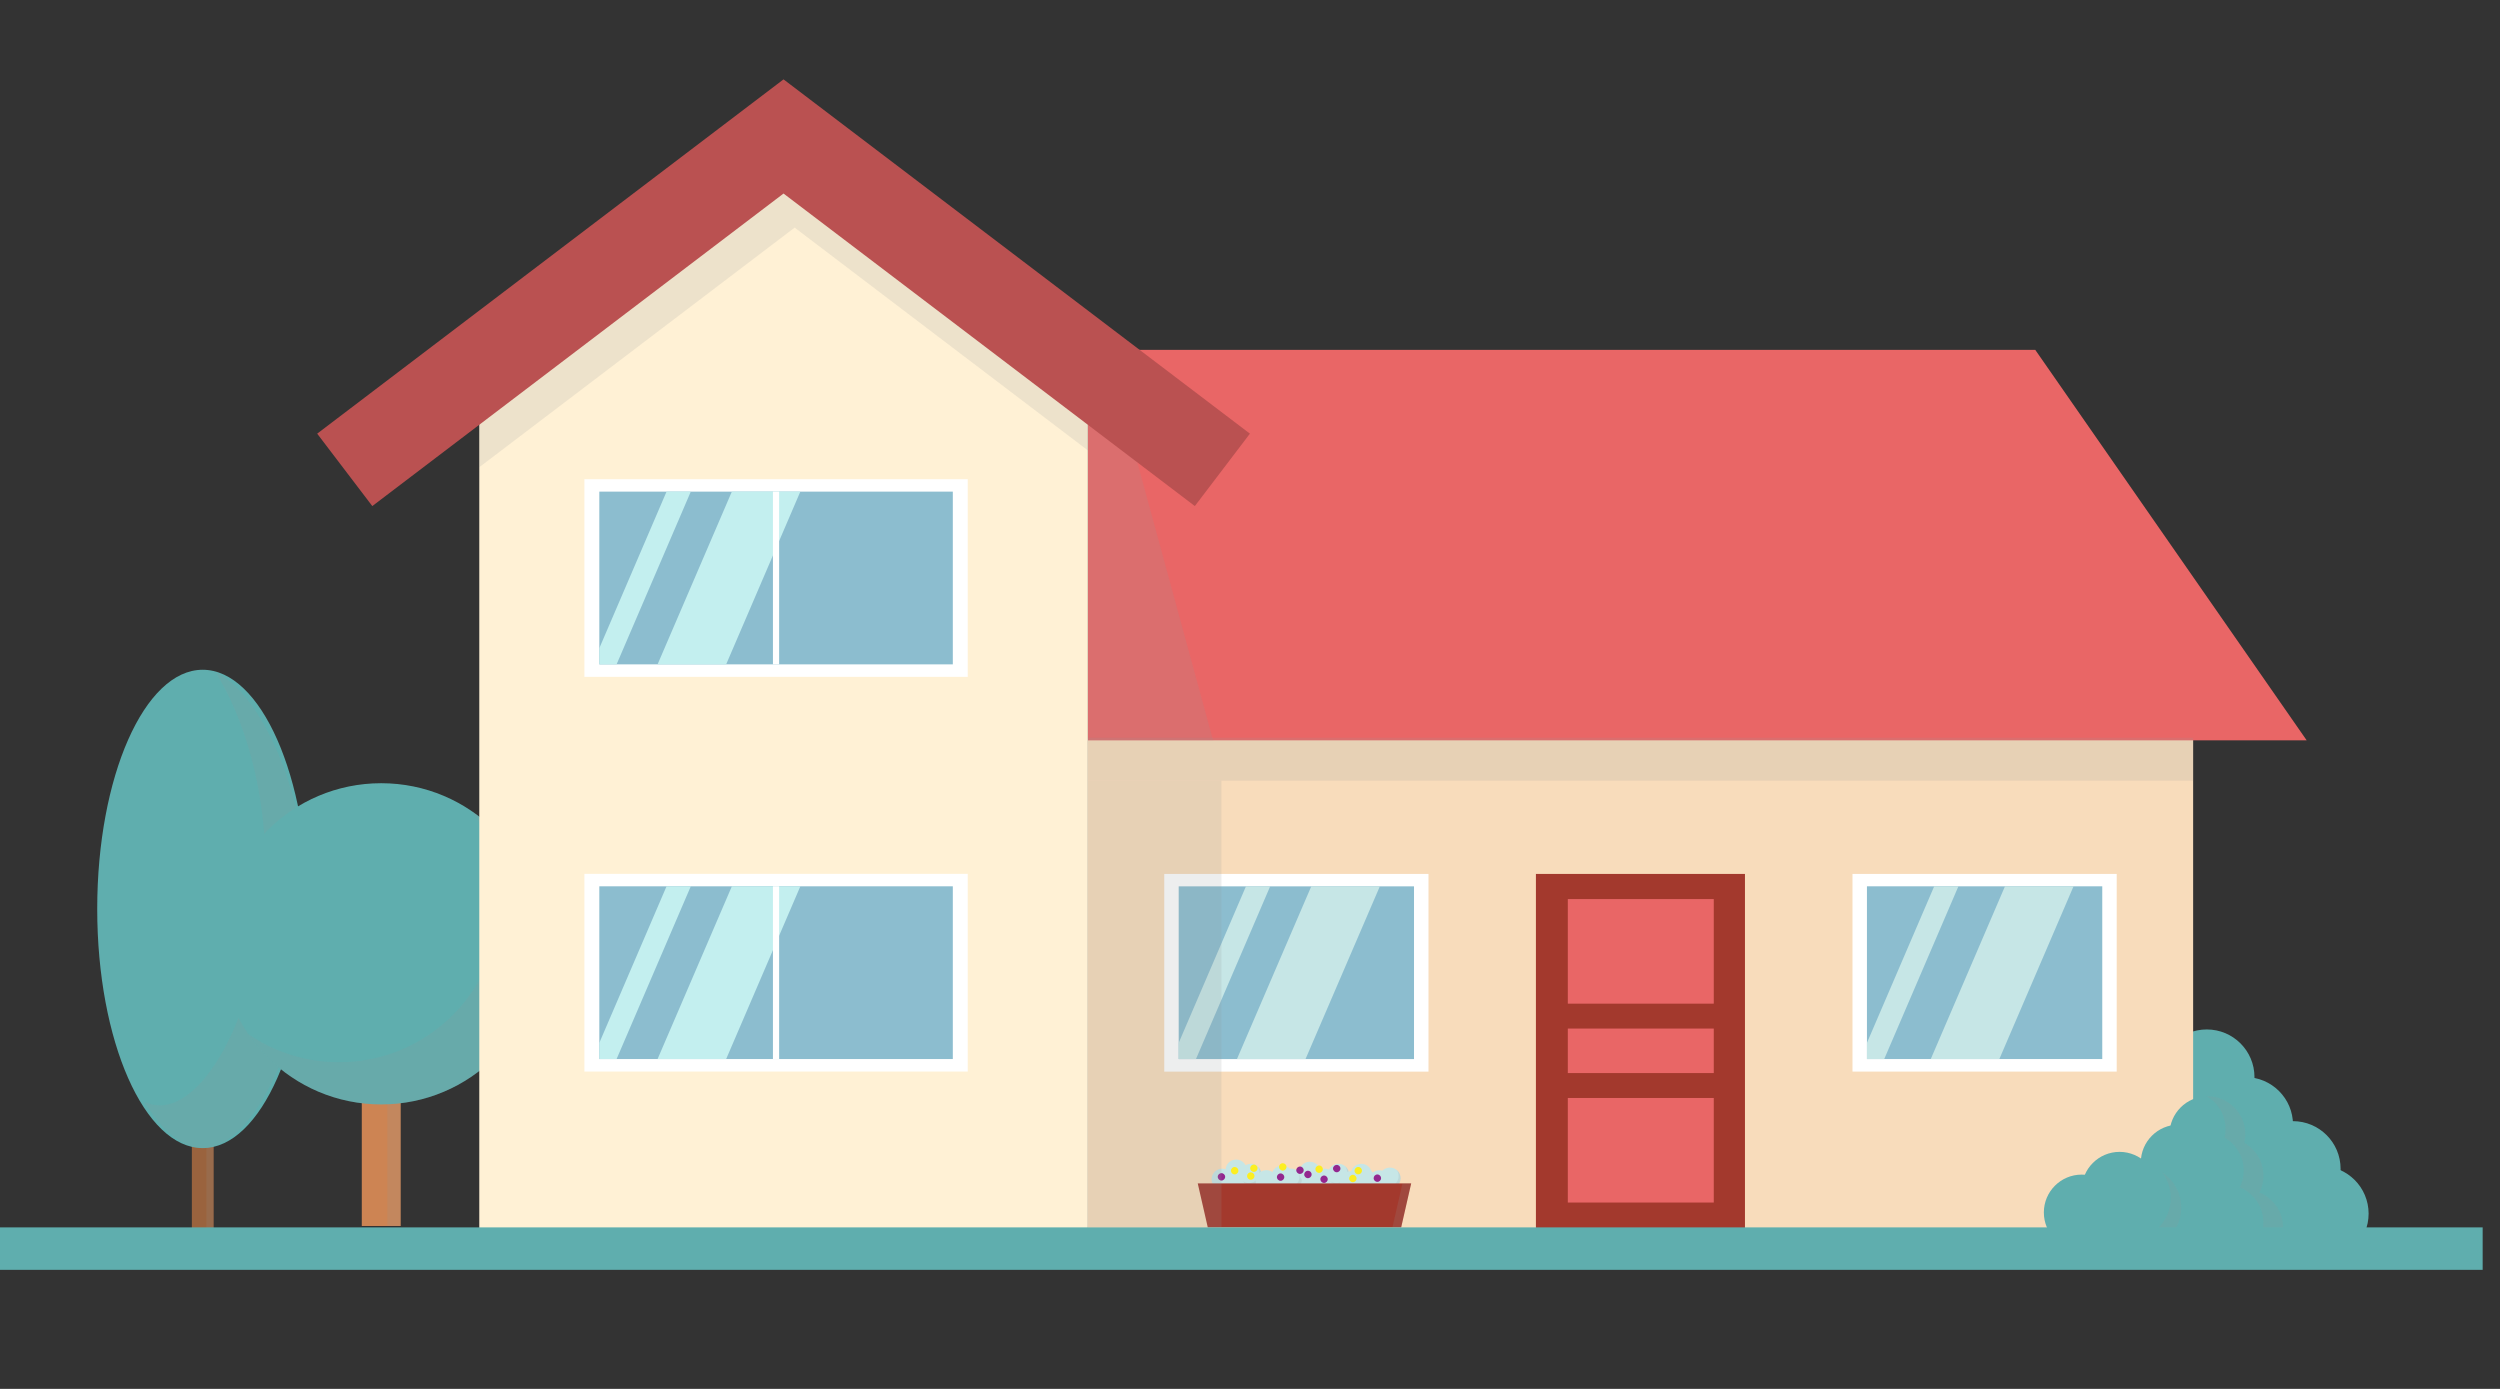 <svg width="63" height="35" viewBox="0 0 63 35" fill="none" xmlns="http://www.w3.org/2000/svg">
<rect x="0" y="0" width="63" height="35" fill="#333333" stroke="none"/>
<path d="M56.813 27.143C56.813 27.807 56.276 28.344 55.611 28.344C54.947 28.344 54.41 27.807 54.41 27.143C54.41 26.479 54.947 25.942 55.611 25.942C56.276 25.942 56.813 26.481 56.813 27.143Z" fill="#5FAEAE"/>
<path d="M56.582 29.545C57.246 29.545 57.784 29.007 57.784 28.344C57.784 27.681 57.246 27.143 56.582 27.143C55.919 27.143 55.381 27.681 55.381 28.344C55.381 29.007 55.919 29.545 56.582 29.545Z" fill="#5FAEAE"/>
<path d="M58.488 30.085C58.488 30.749 57.95 31.286 57.286 31.286C56.622 31.286 56.084 30.749 56.084 30.085C56.084 29.421 56.622 28.884 57.286 28.884C57.95 28.884 58.488 29.421 58.488 30.085Z" fill="#5FAEAE"/>
<path d="M59.689 30.584C59.689 31.248 59.152 31.785 58.488 31.785C57.824 31.785 57.286 31.248 57.286 30.584C57.286 29.921 57.824 29.383 58.488 29.383C59.152 29.383 59.689 29.921 59.689 30.584Z" fill="#5FAEAE"/>
<path d="M57.781 30.655C58.445 30.655 58.983 30.118 58.983 29.454C58.983 28.791 58.445 28.253 57.781 28.253C57.118 28.253 56.58 28.791 56.58 29.454C56.58 30.118 57.118 30.655 57.781 30.655Z" fill="#5FAEAE"/>
<path d="M5.384 27.751H4.835V30.959H5.384V27.751Z" fill="#9A633E"/>
<g opacity="0.4">
<path opacity="0.4" d="M5.377 27.751H5.202V30.959H5.377V27.751Z" fill="#919497"/>
</g>
<path d="M5.108 28.932C6.577 28.932 7.767 26.234 7.767 22.905C7.767 19.576 6.577 16.878 5.108 16.878C3.64 16.878 2.45 19.576 2.45 22.905C2.45 26.234 3.64 28.932 5.108 28.932Z" fill="#5FAEAE"/>
<g opacity="0.4">
<path opacity="0.4" d="M5.435 16.949C6.125 18.046 6.69 19.822 6.69 21.829C6.69 25.158 5.261 27.856 4.031 27.856C3.902 27.856 3.771 27.825 3.64 27.769C4.091 28.502 4.615 28.934 5.108 28.934C6.339 28.934 7.767 26.235 7.767 22.907C7.767 19.893 6.496 17.398 5.435 16.949Z" fill="#919497"/>
</g>
<path d="M10.097 26.12H9.117V30.895H10.097V26.12Z" fill="#CD8453"/>
<g opacity="0.4">
<path opacity="0.4" d="M10.097 26.12H9.761V30.895H10.097V26.12Z" fill="#919497"/>
</g>
<path d="M9.606 27.831C11.842 27.831 13.655 26.019 13.655 23.784C13.655 21.549 11.842 19.737 9.606 19.737C7.37 19.737 5.557 21.549 5.557 23.784C5.557 26.019 7.37 27.831 9.606 27.831Z" fill="#5FAEAE"/>
<g opacity="0.4">
<path opacity="0.4" d="M11.889 20.441C12.333 21.091 12.593 21.875 12.593 22.721C12.593 24.956 10.781 26.768 8.544 26.768C7.698 26.768 6.912 26.508 6.263 26.064C6.992 27.132 8.218 27.831 9.608 27.831C11.845 27.831 13.657 26.02 13.657 23.784C13.657 22.397 12.955 21.171 11.889 20.441Z" fill="#919497"/>
</g>
<path d="M55.267 18.639H27.414V30.959H55.267V18.639Z" fill="#F8DCBB"/>
<path d="M27.414 18.656H58.128L51.289 8.817H27.414V18.656Z" fill="#E96666"/>
<g opacity="0.4">
<path opacity="0.4" d="M55.267 18.59H27.414V19.674H55.267V18.59Z" fill="#919497"/>
</g>
<g opacity="0.4">
<path opacity="0.4" d="M30.57 18.656H27.414V8.817H27.889L30.57 18.656Z" fill="#919497"/>
</g>
<path d="M43.973 22.023H38.705V30.96H43.973V22.023Z" fill="#A3392D"/>
<path d="M43.187 27.669H39.509V30.304H43.187V27.669Z" fill="#E96666"/>
<path d="M43.187 22.657H39.509V25.292H43.187V22.657Z" fill="#E96666"/>
<path d="M43.187 25.92H39.509V27.041H43.187V25.92Z" fill="#E96666"/>
<path d="M35.998 22.023H29.339V27.005H35.998V22.023Z" fill="white"/>
<path d="M35.633 22.336H29.703V26.689H35.633V22.336Z" fill="#8CBDCF"/>
<path d="M32.899 26.689L34.772 22.336H33.044L31.171 26.689H32.899Z" fill="#C6E6E6"/>
<path d="M32.008 22.336H31.398L29.703 26.281V26.689H30.138L32.008 22.336Z" fill="#C6E6E6"/>
<path d="M53.341 22.023H46.683V27.004H53.341V22.023Z" fill="white"/>
<path d="M52.977 22.335H47.047V26.688H52.977V22.335Z" fill="#8CBDCF"/>
<path d="M50.383 26.689L52.253 22.336H50.525L48.655 26.689H50.383Z" fill="#C6E6E6"/>
<path d="M49.352 22.335H48.742L47.047 26.28V26.689H47.482L49.352 22.335Z" fill="#C6E6E6"/>
<path d="M31.067 29.717C31.067 29.865 30.947 29.985 30.798 29.985C30.649 29.985 30.532 29.865 30.532 29.717C30.532 29.568 30.652 29.45 30.798 29.45C30.945 29.45 31.067 29.568 31.067 29.717Z" fill="#C6E6E6"/>
<path d="M31.151 29.759C31.3 29.759 31.42 29.638 31.42 29.49C31.42 29.342 31.3 29.221 31.151 29.221C31.003 29.221 30.883 29.342 30.883 29.49C30.883 29.638 31.003 29.759 31.151 29.759Z" fill="#C6E6E6"/>
<path d="M31.46 29.637C31.46 29.785 31.34 29.905 31.194 29.905C31.045 29.905 30.927 29.785 30.927 29.637C30.927 29.488 31.047 29.37 31.194 29.37C31.34 29.368 31.46 29.488 31.46 29.637Z" fill="#C6E6E6"/>
<path d="M31.789 29.597C31.789 29.745 31.669 29.863 31.522 29.863C31.376 29.863 31.253 29.743 31.253 29.597C31.253 29.448 31.373 29.328 31.522 29.328C31.671 29.328 31.789 29.448 31.789 29.597Z" fill="#C6E6E6"/>
<g opacity="0.4">
<path opacity="0.4" d="M31.682 29.386C31.718 29.43 31.738 29.486 31.738 29.548C31.738 29.697 31.618 29.814 31.471 29.814C31.409 29.814 31.354 29.792 31.309 29.759C31.358 29.823 31.433 29.863 31.52 29.863C31.669 29.863 31.787 29.743 31.787 29.597C31.789 29.51 31.747 29.435 31.682 29.386Z" fill="#919497"/>
</g>
<path d="M31.911 30.025C32.059 30.025 32.18 29.905 32.18 29.756C32.18 29.608 32.059 29.488 31.911 29.488C31.763 29.488 31.642 29.608 31.642 29.756C31.642 29.905 31.763 30.025 31.911 30.025Z" fill="#C6E6E6"/>
<path d="M32.579 29.637C32.579 29.785 32.459 29.905 32.311 29.905C32.162 29.905 32.044 29.785 32.044 29.637C32.044 29.488 32.164 29.37 32.311 29.37C32.457 29.37 32.579 29.488 32.579 29.637Z" fill="#C6E6E6"/>
<path d="M32.806 29.717C32.806 29.865 32.686 29.985 32.539 29.985C32.393 29.985 32.271 29.865 32.271 29.717C32.271 29.568 32.391 29.45 32.539 29.45C32.688 29.45 32.806 29.568 32.806 29.717Z" fill="#C6E6E6"/>
<path d="M33.242 29.717C33.242 29.865 33.122 29.985 32.975 29.985C32.828 29.985 32.706 29.865 32.706 29.717C32.706 29.568 32.826 29.45 32.975 29.45C33.124 29.45 33.242 29.568 33.242 29.717Z" fill="#C6E6E6"/>
<g opacity="0.4">
<path opacity="0.4" d="M32.695 29.498C32.726 29.542 32.746 29.596 32.746 29.653C32.746 29.802 32.626 29.922 32.479 29.922C32.422 29.922 32.368 29.902 32.324 29.871C32.373 29.938 32.451 29.982 32.542 29.982C32.69 29.982 32.808 29.862 32.808 29.713C32.806 29.627 32.761 29.547 32.695 29.498Z" fill="#919497"/>
</g>
<path d="M33.273 29.543C33.273 29.692 33.153 29.812 33.006 29.812C32.857 29.812 32.739 29.692 32.739 29.543C32.739 29.395 32.859 29.275 33.006 29.275C33.153 29.275 33.273 29.395 33.273 29.543Z" fill="#C6E6E6"/>
<path d="M33.648 29.717C33.648 29.865 33.528 29.985 33.381 29.985C33.235 29.985 33.112 29.865 33.112 29.717C33.112 29.568 33.233 29.45 33.381 29.45C33.53 29.45 33.648 29.568 33.648 29.717Z" fill="#C6E6E6"/>
<path d="M33.996 29.717C33.996 29.865 33.877 29.985 33.73 29.985C33.583 29.985 33.461 29.865 33.461 29.717C33.461 29.568 33.581 29.45 33.73 29.45C33.879 29.45 33.996 29.568 33.996 29.717Z" fill="#C6E6E6"/>
<path d="M33.73 29.865C33.878 29.865 33.999 29.745 33.999 29.597C33.999 29.448 33.878 29.328 33.73 29.328C33.581 29.328 33.461 29.448 33.461 29.597C33.461 29.745 33.581 29.865 33.73 29.865Z" fill="#C6E6E6"/>
<g opacity="0.4">
<path opacity="0.4" d="M33.892 29.386C33.928 29.43 33.948 29.486 33.948 29.548C33.948 29.697 33.828 29.817 33.681 29.817C33.619 29.817 33.563 29.794 33.519 29.761C33.568 29.825 33.643 29.865 33.73 29.865C33.879 29.865 33.997 29.745 33.997 29.599C33.997 29.51 33.954 29.435 33.892 29.386Z" fill="#919497"/>
</g>
<path d="M34.037 30.052C34.185 30.052 34.305 29.932 34.305 29.783C34.305 29.635 34.185 29.515 34.037 29.515C33.888 29.515 33.768 29.635 33.768 29.783C33.768 29.932 33.888 30.052 34.037 30.052Z" fill="#C6E6E6"/>
<path d="M34.652 29.717C34.652 29.865 34.532 29.985 34.385 29.985C34.239 29.985 34.117 29.865 34.117 29.717C34.117 29.568 34.236 29.45 34.385 29.45C34.534 29.45 34.652 29.568 34.652 29.717Z" fill="#C6E6E6"/>
<path d="M35.294 29.69C35.294 29.838 35.174 29.958 35.025 29.958C34.876 29.958 34.758 29.838 34.758 29.69C34.758 29.541 34.878 29.423 35.025 29.423C35.174 29.421 35.294 29.541 35.294 29.69Z" fill="#C6E6E6"/>
<g opacity="0.4">
<path opacity="0.4" d="M35.196 29.482C35.227 29.527 35.245 29.578 35.245 29.636C35.245 29.784 35.125 29.904 34.978 29.904C34.914 29.904 34.856 29.88 34.809 29.842C34.858 29.911 34.938 29.957 35.029 29.957C35.178 29.957 35.298 29.838 35.298 29.689C35.294 29.605 35.256 29.531 35.196 29.482Z" fill="#919497"/>
</g>
<path d="M34.305 29.865C34.453 29.865 34.574 29.745 34.574 29.597C34.574 29.448 34.453 29.328 34.305 29.328C34.157 29.328 34.036 29.448 34.036 29.597C34.036 29.745 34.157 29.865 34.305 29.865Z" fill="#C6E6E6"/>
<path d="M35.027 29.756C35.027 29.905 34.907 30.025 34.76 30.025C34.614 30.025 34.494 29.905 34.494 29.756C34.494 29.608 34.614 29.49 34.76 29.49C34.907 29.49 35.027 29.608 35.027 29.756Z" fill="#C6E6E6"/>
<path d="M34.321 29.501C34.321 29.552 34.279 29.594 34.228 29.594C34.176 29.594 34.134 29.552 34.134 29.501C34.134 29.45 34.176 29.408 34.228 29.408C34.279 29.406 34.321 29.448 34.321 29.501Z" fill="#FCEE21"/>
<path d="M34.803 29.69C34.803 29.741 34.761 29.783 34.709 29.783C34.658 29.783 34.616 29.741 34.616 29.69C34.616 29.639 34.658 29.596 34.709 29.596C34.761 29.596 34.803 29.639 34.803 29.69Z" fill="#93278F"/>
<path d="M34.185 29.699C34.185 29.75 34.143 29.792 34.092 29.792C34.041 29.792 33.999 29.75 33.999 29.699C33.999 29.648 34.041 29.605 34.092 29.605C34.143 29.605 34.185 29.648 34.185 29.699Z" fill="#FCEE21"/>
<path d="M33.779 29.448C33.779 29.499 33.737 29.541 33.686 29.541C33.635 29.541 33.592 29.499 33.592 29.448C33.592 29.397 33.635 29.355 33.686 29.355C33.737 29.355 33.779 29.397 33.779 29.448Z" fill="#93278F"/>
<path d="M33.335 29.463C33.335 29.514 33.293 29.557 33.242 29.557C33.19 29.557 33.148 29.514 33.148 29.463C33.148 29.412 33.19 29.37 33.242 29.37C33.293 29.37 33.335 29.412 33.335 29.463Z" fill="#FCEE21"/>
<path d="M33.053 29.597C33.053 29.648 33.01 29.69 32.959 29.69C32.908 29.69 32.866 29.648 32.866 29.597C32.866 29.546 32.908 29.503 32.959 29.503C33.013 29.503 33.053 29.544 33.053 29.597Z" fill="#93278F"/>
<path d="M32.853 29.49C32.853 29.541 32.81 29.583 32.759 29.583C32.708 29.583 32.666 29.541 32.666 29.49C32.666 29.439 32.708 29.397 32.759 29.397C32.81 29.395 32.853 29.437 32.853 29.49Z" fill="#93278F"/>
<path d="M33.459 29.716C33.459 29.767 33.417 29.81 33.366 29.81C33.315 29.81 33.273 29.767 33.273 29.716C33.273 29.665 33.315 29.623 33.366 29.623C33.417 29.623 33.459 29.665 33.459 29.716Z" fill="#93278F"/>
<path d="M32.364 29.663C32.364 29.714 32.322 29.756 32.271 29.756C32.22 29.756 32.178 29.714 32.178 29.663C32.178 29.612 32.22 29.57 32.271 29.57C32.322 29.57 32.364 29.612 32.364 29.663Z" fill="#93278F"/>
<path d="M32.42 29.406C32.42 29.457 32.377 29.499 32.326 29.499C32.275 29.499 32.233 29.457 32.233 29.406C32.233 29.355 32.275 29.313 32.326 29.313C32.377 29.313 32.42 29.355 32.42 29.406Z" fill="#FCEE21"/>
<path d="M31.691 29.439C31.691 29.49 31.649 29.532 31.598 29.532C31.547 29.532 31.505 29.49 31.505 29.439C31.505 29.388 31.547 29.346 31.598 29.346C31.649 29.346 31.691 29.388 31.691 29.439Z" fill="#FCEE21"/>
<path d="M31.207 29.501C31.207 29.552 31.165 29.595 31.113 29.595C31.062 29.595 31.02 29.552 31.02 29.501C31.02 29.45 31.062 29.408 31.113 29.408C31.165 29.408 31.207 29.448 31.207 29.501Z" fill="#FCEE21"/>
<path d="M31.613 29.636C31.613 29.688 31.571 29.73 31.52 29.73C31.469 29.73 31.427 29.688 31.427 29.636C31.427 29.585 31.469 29.543 31.52 29.543C31.571 29.543 31.613 29.583 31.613 29.636Z" fill="#FCEE21"/>
<path d="M30.874 29.656C30.874 29.707 30.832 29.75 30.78 29.75C30.73 29.75 30.687 29.707 30.687 29.656C30.687 29.605 30.73 29.563 30.78 29.563C30.832 29.563 30.874 29.605 30.874 29.656Z" fill="#93278F"/>
<path d="M35.309 30.931H30.436L30.183 29.821H35.562L35.309 30.931Z" fill="#A3392D"/>
<g opacity="0.4">
<path opacity="0.4" d="M35.342 29.821L35.089 30.931H35.309L35.562 29.821H35.342Z" fill="#919497"/>
</g>
<g opacity="0.4">
<path opacity="0.4" d="M30.781 19.673H27.414V30.93H30.781V19.673Z" fill="#919497"/>
</g>
<path d="M19.745 3.398L12.078 8.817V30.959H27.414V8.817L19.745 3.398Z" fill="#FFF1D5"/>
<g opacity="0.4">
<path opacity="0.4" d="M12.078 9.164V11.774L20.025 5.736L27.414 11.35V9.164L19.745 3.747L12.078 9.164Z" fill="#919497"/>
</g>
<path d="M7.993 10.928L9.382 12.753L19.745 4.877L30.11 12.753L31.498 10.928L19.745 2L7.993 10.928Z" fill="#BA5151"/>
<path d="M24.387 22.021H14.727V27.003H24.387V22.021Z" fill="white"/>
<path d="M24.011 22.335H15.103V26.688H24.011V22.335Z" fill="#8CBDCF"/>
<path d="M18.299 26.688L20.169 22.335H18.443L16.571 26.688H18.299Z" fill="#C3EFEF"/>
<path d="M17.408 22.335H16.797L15.103 26.28V26.688H15.538L17.408 22.335Z" fill="#C3EFEF"/>
<path d="M19.634 22.335H19.478V26.688H19.634V22.335Z" fill="white"/>
<path d="M24.387 12.076H14.727V17.057H24.387V12.076Z" fill="white"/>
<path d="M24.011 12.389H15.103V16.742H24.011V12.389Z" fill="#8CBDCF"/>
<path d="M18.299 16.742L20.169 12.388H18.443L16.571 16.742H18.299Z" fill="#C3EFEF"/>
<path d="M17.408 12.389H16.797L15.103 16.334V16.742H15.538L17.408 12.389Z" fill="#C3EFEF"/>
<path d="M19.634 12.389H19.478V16.742H19.634V12.389Z" fill="white"/>
<path d="M53.415 30.554C53.415 31.08 52.989 31.509 52.46 31.509C51.934 31.509 51.505 31.083 51.505 30.554C51.505 30.028 51.931 29.6 52.46 29.6C52.989 29.6 53.415 30.028 53.415 30.554Z" fill="#5FAEAE"/>
<path d="M54.37 29.982C54.37 30.508 53.944 30.936 53.415 30.936C52.889 30.936 52.46 30.51 52.46 29.982C52.46 29.456 52.886 29.027 53.415 29.027C53.941 29.029 54.37 29.456 54.37 29.982Z" fill="#5FAEAE"/>
<path d="M54.967 30.554C54.967 31.08 54.541 31.509 54.012 31.509C53.486 31.509 53.057 31.083 53.057 30.554C53.057 30.028 53.484 29.6 54.012 29.6C54.539 29.6 54.967 30.028 54.967 30.554Z" fill="#5FAEAE"/>
<path d="M56.582 30.554C56.582 31.08 56.156 31.509 55.627 31.509C55.101 31.509 54.672 31.083 54.672 30.554C54.672 30.028 55.099 29.6 55.627 29.6C56.154 29.6 56.582 30.028 56.582 30.554Z" fill="#5FAEAE"/>
<path d="M55.858 29.296C55.858 29.822 55.432 30.251 54.903 30.251C54.377 30.251 53.948 29.824 53.948 29.296C53.948 28.77 54.374 28.341 54.903 28.341C55.432 28.344 55.858 28.77 55.858 29.296Z" fill="#5FAEAE"/>
<g opacity="0.4">
<path opacity="0.4" d="M54.481 29.537C54.618 29.716 54.703 29.943 54.703 30.187C54.703 30.78 54.221 31.261 53.628 31.261C53.41 31.261 53.208 31.197 53.039 31.084C53.235 31.341 53.544 31.508 53.892 31.508C54.485 31.508 54.967 31.026 54.967 30.433C54.967 30.058 54.774 29.727 54.481 29.537Z" fill="#919497"/>
</g>
<path d="M57.039 29.631C57.039 30.157 56.613 30.585 56.084 30.585C55.558 30.585 55.129 30.159 55.129 29.631C55.129 29.105 55.556 28.676 56.084 28.676C56.613 28.676 57.039 29.102 57.039 29.631Z" fill="#5FAEAE"/>
<path d="M57.535 30.936C57.535 31.462 57.108 31.891 56.58 31.891C56.053 31.891 55.625 31.464 55.625 30.936C55.625 30.41 56.051 29.981 56.58 29.981C57.108 29.981 57.535 30.41 57.535 30.936Z" fill="#5FAEAE"/>
<path d="M56.582 28.583C56.582 29.109 56.156 29.538 55.627 29.538C55.101 29.538 54.672 29.111 54.672 28.583C54.672 28.057 55.099 27.628 55.627 27.628C56.154 27.631 56.582 28.057 56.582 28.583Z" fill="#5FAEAE"/>
<g opacity="0.4">
<path opacity="0.4" d="M56.94 30.053C57.004 29.926 57.039 29.782 57.039 29.629C57.039 29.273 56.844 28.963 56.555 28.798C56.571 28.73 56.582 28.656 56.582 28.581C56.582 28.055 56.156 27.626 55.627 27.626C55.622 27.626 55.618 27.626 55.611 27.626C55.896 27.791 56.084 28.097 56.084 28.45C56.084 28.525 56.075 28.596 56.058 28.668C56.346 28.832 56.542 29.14 56.542 29.498C56.542 29.651 56.506 29.793 56.442 29.922C56.791 30.064 57.037 30.406 57.037 30.805C57.037 31.327 56.62 31.749 56.1 31.758C56.24 31.84 56.404 31.889 56.578 31.889C57.104 31.889 57.532 31.462 57.532 30.934C57.535 30.537 57.288 30.195 56.94 30.053Z" fill="#919497"/>
</g>
<path d="M62.563 30.93H0V32H62.563V30.93Z" fill="#5FAEAE"/>
</svg>

